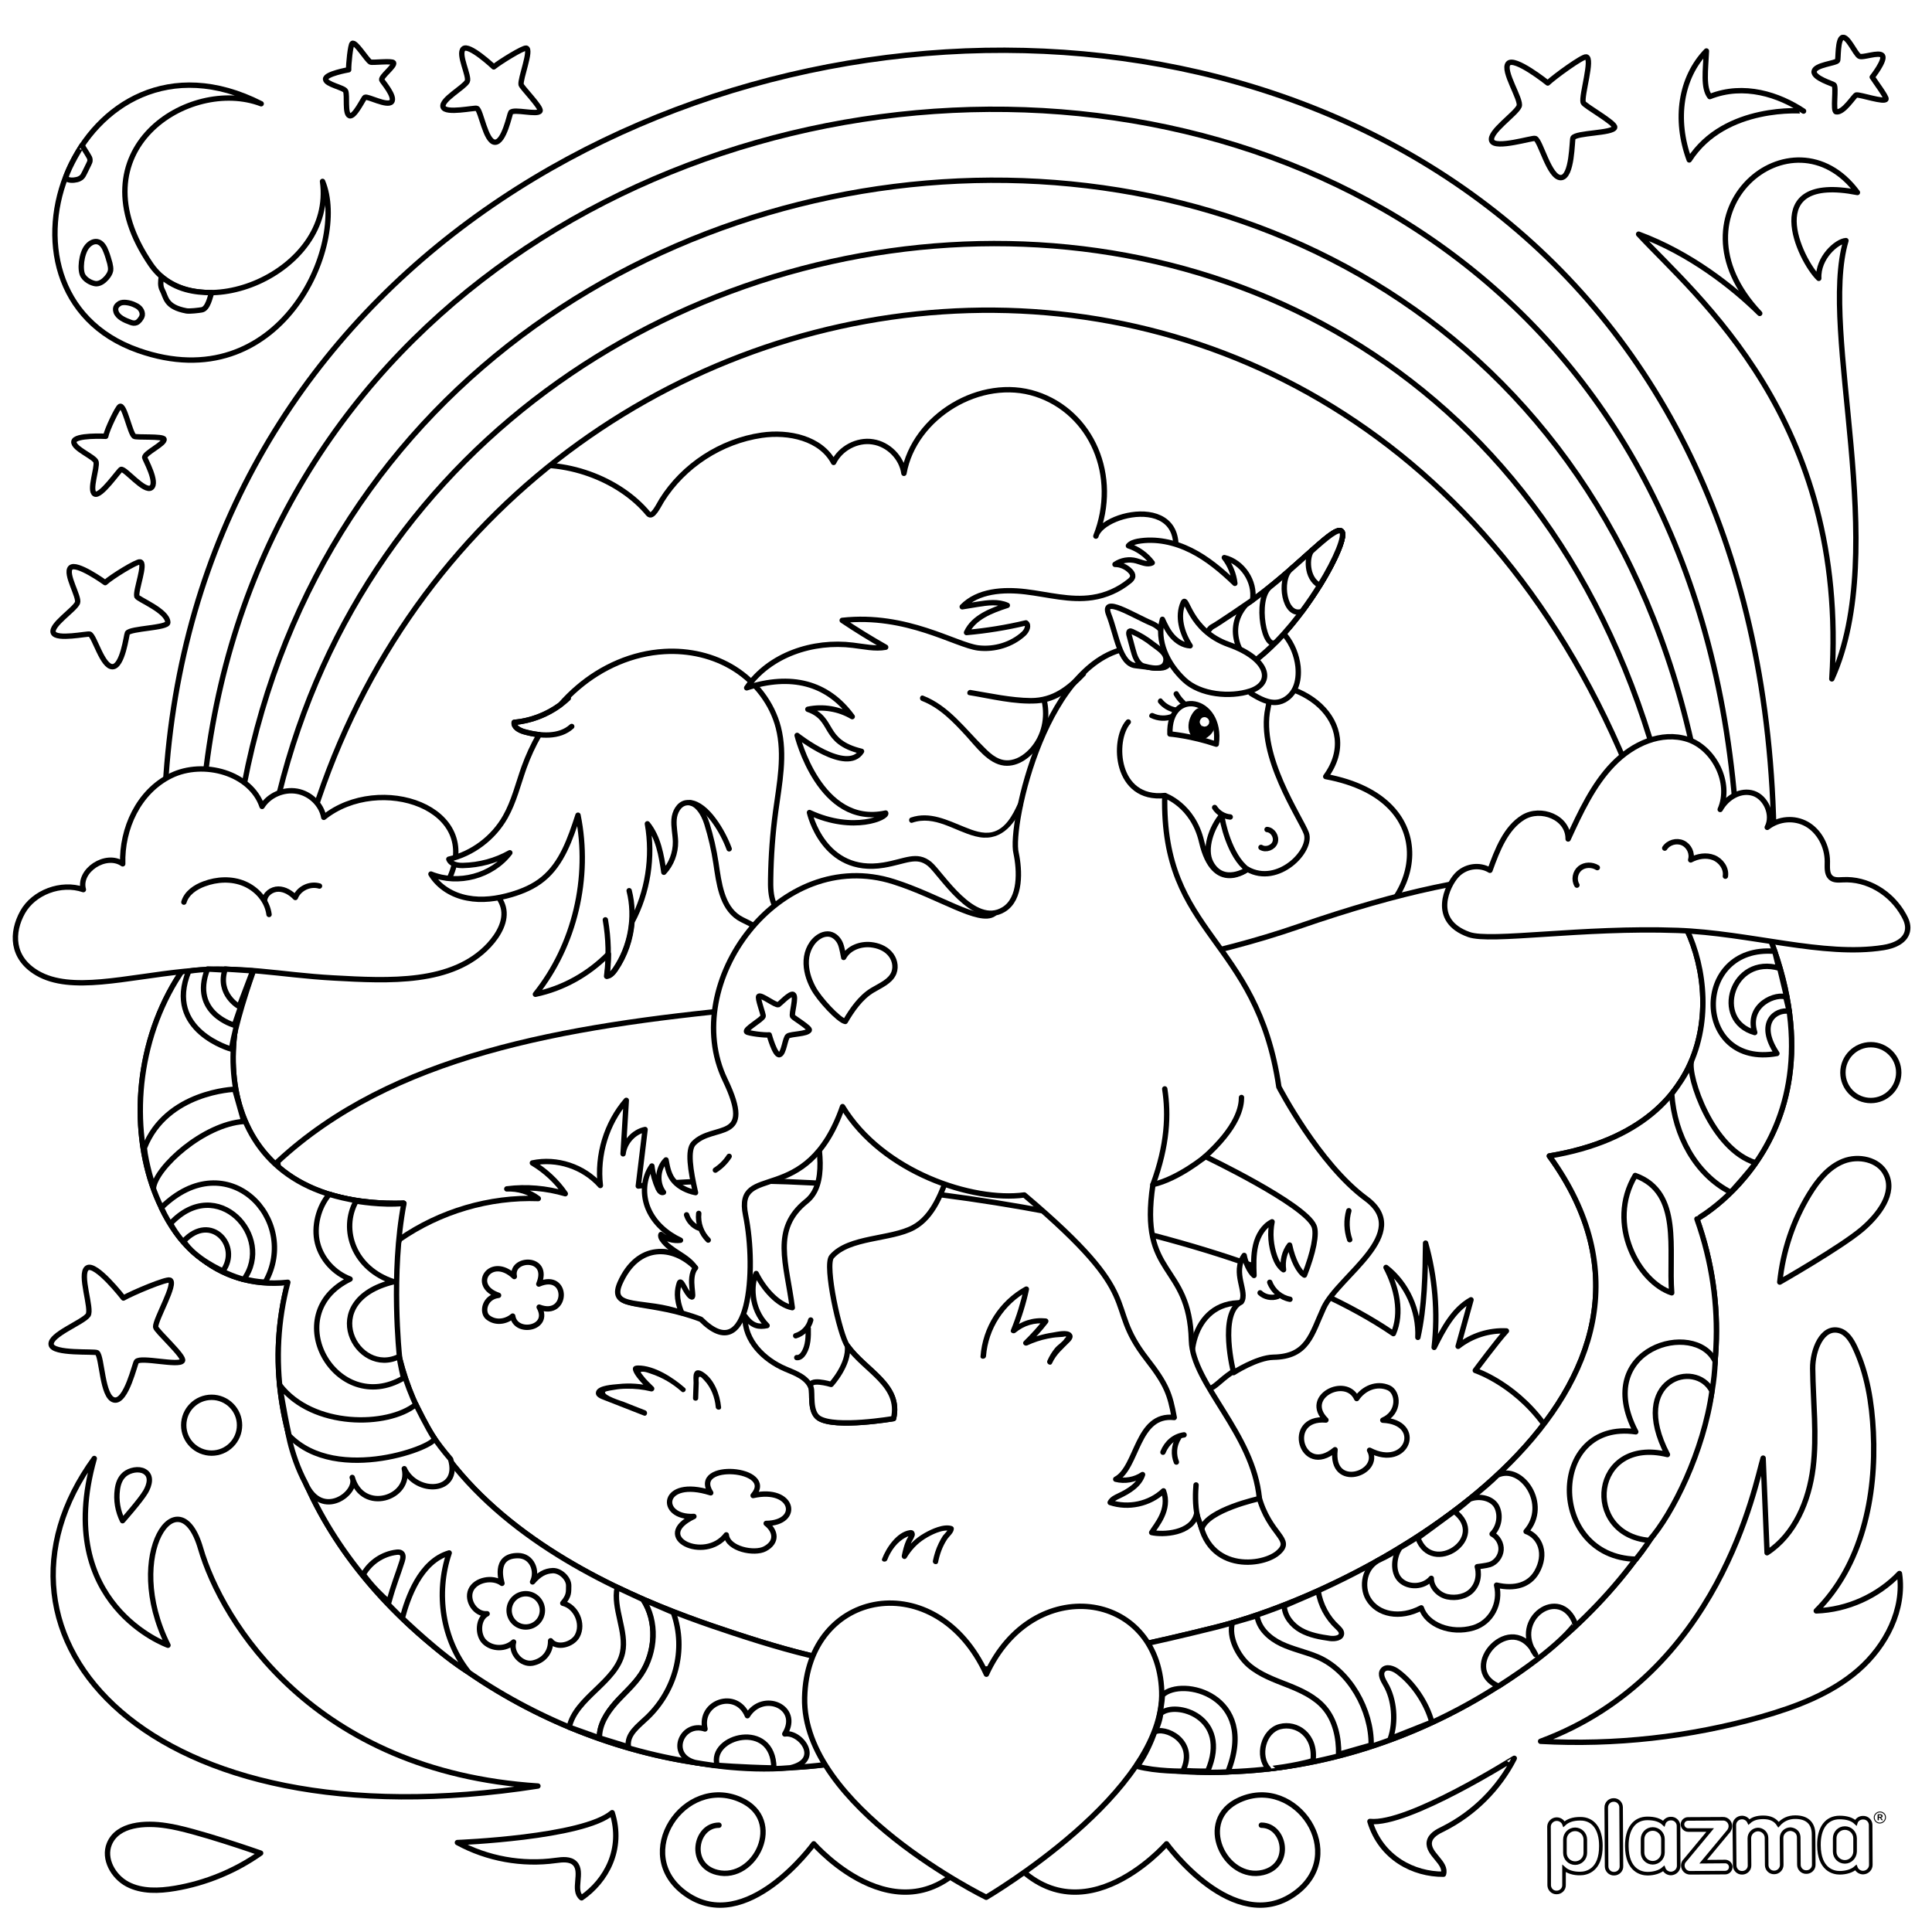 <?xml version="1.0" encoding="utf-8"?>
<!-- Generator: Adobe Illustrator 23.0.2, SVG Export Plug-In . SVG Version: 6.00 Build 0)  -->
<svg version="1.1" id="Layer_1" xmlns="http://www.w3.org/2000/svg" xmlns:xlink="http://www.w3.org/1999/xlink" x="0px" y="0px"
	 width="1080px" height="1080px" viewBox="0 0 1080 1080" enable-background="new 0 0 1080 1080" xml:space="preserve">
<g id="Jednorog">
	<g id="Black">
		<rect width="1080" height="1080"/>
	</g>
	<g id="Color">
		
			<rect x="-11.5" y="-11.5" fill="#FFFFFF" stroke="#000000" stroke-width="3" stroke-linecap="round" stroke-linejoin="round" stroke-miterlimit="10" width="1103" height="1103"/>
		
			<path fill="#FFFFFF" stroke="#000000" stroke-width="3" stroke-linecap="round" stroke-linejoin="round" stroke-miterlimit="10" d="
			M944.3,89.4c-8.4-22.7-4.8-46,9.6-60.9c-0.5,11-1.9,20.5,1.9,25.5c19.1-7.6,38.7-1,52.4,8.1C1008.3,62,964.2,58.2,944.3,89.4z"/>
		
			<path fill="#FFFFFF" stroke="#000000" stroke-width="3" stroke-linecap="round" stroke-linejoin="round" stroke-miterlimit="10" d="
			M146,58c-40.1-15.3-105.5,26-61.6,90c24.8,36.1,103,4.9,95.9-46.6c14.9,35.4-24,122.3-103,94.5C-16.5,162.9,44.1,6.2,146,58z"/>
		
			<path fill="#FFFFFF" stroke="#000000" stroke-width="3" stroke-linecap="round" stroke-linejoin="round" stroke-miterlimit="10" d="
			M59.1,243.9c0.7-3.8,6.6-16,7.9-16.7c2.6-1.3,5.6,14.9,8,16.7c1.1,0.8,16.2-0.2,16.7,1.6c0.7,2.5-11.1,7.8-10.8,10.3
			c0.1,0.9,7.5,13.9,3.7,16.8c-3.8,2.9-14.5-10.7-16.9-10.2c-1.1,0.3-11.5,15.7-14.8,13.7c-3.2-2,1.6-14.5,0.8-17.9
			c-0.7-2.8-12.8-7.4-12.4-11.3S59.1,243.9,59.1,243.9z"/>
		
			<path fill="#FFFFFF" stroke="#000000" stroke-width="3" stroke-linecap="round" stroke-linejoin="round" stroke-miterlimit="10" d="
			M58.8,325.7c3.4-3.2,17.7-12,19.5-11.6c3.5,0.6-2.7,16-1.8,19.3c0.5,1.6,17.3,8.1,17.3,14.6c0,3.1-21,3.2-22.6,5.9
			c-0.5,0.9-2.6,18.7-8.3,18.8c-5.7,0.1-10-17-12.7-18.2c-1.2-0.5-18.7,3.4-20.4-0.8c-1.7-4.2,11.8-12.8,13.5-16.7
			c1.3-3.2-7.1-16.2-3.9-19.6S58.8,325.7,58.8,325.7z"/>
		
			<path fill="#FFFFFF" stroke="#000000" stroke-width="3" stroke-linecap="round" stroke-linejoin="round" stroke-miterlimit="10" d="
			M1046.6,43.1c1.6,2.5,8.1,11.2,7.7,12.3c-0.8,2.1-14.3-2.6-16.6-2.3c-1.1,0.1-7.1,10.2-11.3,9.4c-2-0.4,0.3-13.8-1.2-15.1
			c-0.5-0.5-11.7-3.8-11.1-7.5s12.1-4.5,13.1-6c0.5-0.7-0.1-12.4,2.9-13c2.9-0.6,6.9,9,9.2,10.5c1.9,1.2,11.1-2.7,13-0.3
			C1054.1,33.6,1046.6,43.1,1046.6,43.1z"/>
		
			<path fill="#FFFFFF" stroke="#000000" stroke-width="3" stroke-linecap="round" stroke-linejoin="round" stroke-miterlimit="10" d="
			M276,37.4c3.3-2.7,16.5-10.9,18.2-10.5c3.1,0.8-3.5,17.2-2.9,20.4c0.3,1.5,11.5,12.8,10.6,14.7c-1.2,2.6-14.8-1.4-16.4,0.9
			c-0.6,0.8-3.7,16.9-8.9,16.6c-5.2-0.3-7.7-17.7-10-18.9c-1.1-0.6-17.6,3.2-18.9-0.8c-1.3-4,11.7-10.9,13.5-14.3
			c1.4-2.8-5.4-15.3-2.2-18.2C262.1,24.3,276,37.4,276,37.4z"/>
		
			<path fill="#FFFFFF" stroke="#000000" stroke-width="3" stroke-linecap="round" stroke-linejoin="round" stroke-miterlimit="10" d="
			M194.9,39c-0.1-3,1-14,2-14.7c1.8-1.4,8.2,9.4,10.2,10.4c1,0.5,12.2-0.9,12.9,0.4c0.9,1.8-7.2,7.7-6.6,9.6
			c0.2,0.7,7.9,9.4,5.5,12.2c-2.4,2.8-13.3-3.3-14.9-2.5c-0.8,0.4-5.8,11.3-8.6,10.3c-2.8-1-1.1-11.3-2.2-13.8
			c-0.9-2-10.9-3.6-11.2-6.6S194.9,39,194.9,39z"/>
		
			<path fill="#FFFFFF" stroke="#000000" stroke-width="3" stroke-linecap="round" stroke-linejoin="round" stroke-miterlimit="10" d="
			M865.2,46.4c3.8-3.6,19.5-15,21.5-14.6c3.9,0.7-2.8,21.6-1.7,25.5c0.5,1.8,18.5,11.6,17.6,14c-1.2,3.3-21.5,2.8-23.3,5.8
			c-0.6,1.1-0.3,22.1-6.8,22.2c-6.5,0.1-11.3-20.7-14.3-21.9c-1.4-0.6-22.4,6.1-24.3,1.3c-1.9-4.8,13.4-14.9,15.3-19.3
			c1.5-3.6-9.6-19.9-6.1-23.9S865.2,46.4,865.2,46.4z"/>
		
			<path fill="#FFFFFF" stroke="#000000" stroke-width="3" stroke-linecap="round" stroke-linejoin="round" stroke-miterlimit="10" d="
			M118.3,163.6c-0.8,2-2,9-5.5,9.6c-1.7,0.3-6.7,0.9-8.5,0.6c-12-2.2-11.4-7.7-13.6-11.7c-1.2-2.2-0.9-5-0.5-7.5
			C98.8,161.9,108.4,163.5,118.3,163.6z"/>
		
			<path fill="#FFFFFF" stroke="#000000" stroke-width="3" stroke-linecap="round" stroke-linejoin="round" stroke-miterlimit="10" d="
			M64.9,174.4c1.1,3,4.8,4.6,8.1,5.8c1,0.4,2.2,0.6,3.2,0.2c0.8-0.3,1.4-0.9,1.9-1.5c0.6-0.8,1.2-1.6,1.4-2.6
			c0.2-1.2-0.2-2.4-0.9-3.4c-0.7-1-1.7-1.7-2.8-2.2c-1.7-0.9-3.5-1.4-5.3-1.6c-1.2-0.1-2.5-0.1-3.6,0.5
			C65.9,170.3,63.9,171.5,64.9,174.4z"/>
		
			<path fill="#FFFFFF" stroke="#000000" stroke-width="3" stroke-linecap="round" stroke-linejoin="round" stroke-miterlimit="10" d="
			M53.8,158.6c2.3,0,4.3-1.6,5.8-3.3c1-1.2,1.9-2.5,2.2-4c0.2-1.4-0.1-2.7-0.4-4.1c-0.6-2.1-1.2-4.3-2-6.3c-0.9-2.5-2.4-5.3-5-5.8
			c-2.2-0.4-4.4,1-5.8,2.8c-3.1,3.8-4.2,13.2-2.1,16.4C48.5,157.4,52.5,158.6,53.8,158.6z"/>
		
			<path fill="#FFFFFF" stroke="#000000" stroke-width="3" stroke-linecap="round" stroke-linejoin="round" stroke-miterlimit="10" d="
			M36.7,99.5c1.3,1.5,4.3,1.4,6.3,0.9c0.9-0.2,1.7-0.6,2.4-1.1c0.9-0.7,1.4-1.8,1.9-2.8c0.8-1.6,1.5-3.1,2.3-4.7
			c0.4-0.8,0.8-1.6,0.7-2.4c0-0.7-0.3-1.4-0.7-2c-0.7-1.4-3-4.7-3.7-6.2C45.9,81.1,38.6,92.8,36.7,99.5z"/>
		
			<path fill="#FFFFFF" stroke="#000000" stroke-width="3" stroke-linecap="round" stroke-linejoin="round" stroke-miterlimit="10" d="
			M69,725.6c4.9-2.8,24-10.9,26-10c3.9,1.7-8.2,21.9-8,26.2c0.1,2,16.5,16.6,15,18.9c-2.1,3.1-23.2-2.4-25.7,0.4
			c-0.9,1-5.7,23-12.5,21.5s-6.7-24.3-9.5-26.4c-1.3-1-24.9,0.9-25.7-4.6c-0.8-5.5,17.6-12.3,20.6-16.4c2.5-3.4-5.2-23.1-0.5-26.4
			C53.5,705.6,69,725.6,69,725.6z"/>
		
			<path fill="#FFFFFF" stroke="#000000" stroke-width="3" stroke-linecap="round" stroke-linejoin="round" stroke-miterlimit="10" d="
			M475.8,233.8c4.4-0.6,20.6-0.9,21.8,0.4c2.4,2.4-12.4,13.5-13.5,16.7c-0.5,1.5,7.1,16.9,5.3,18.1c-2.4,1.6-16.1-8.5-18.8-7.3
			c-0.9,0.4-10.9,15.1-15.4,12s2.3-19.6,0.8-22c-0.7-1.1-18.3-6.6-17.3-10.9s16.4-3.7,19.8-5.9c2.8-1.7,3-18.3,7.4-19.3
			C470.4,214.7,475.8,233.8,475.8,233.8z"/>
		
			<path fill="#FFFFFF" stroke="#000000" stroke-width="3" stroke-linecap="round" stroke-linejoin="round" stroke-miterlimit="10" d="
			M1024,379.5c33.2-73.1-7.4-193.7,7.9-245c-5.1,0.3-15.8,9.6-15.2,21.1c-10.6-10.2-33.5-58.8,21.6-48
			c-36.1-49-108.3,10.8-54.6,67.6c-15-14.8-39-33.7-67.7-44.3C947.8,165.3,1033.4,234.5,1024,379.5z"/>
		
			<path fill="#FFFFFF" stroke="#000000" stroke-width="3" stroke-linecap="round" stroke-linejoin="round" stroke-miterlimit="10" d="
			M118.3,471.3c39.6-78.6,153.9-506.4,584.4-344.5c314.1,118.1,247.1,374.8,247.1,374.8s-29.9,150.5-218.4,146
			c-188.5-4.5-560.2,97.6-590.2,13.7S118.3,471.3,118.3,471.3z"/>
		
			<path fill="#FFFFFF" stroke="#000000" stroke-width="3" stroke-linecap="round" stroke-linejoin="round" stroke-miterlimit="10" d="
			M652.9,324c20.5-49.9-36.3-38.9-40.3-24.3c13.3-33.8-2.5-69.3-33.4-79.4s-68.2,12.3-73.9,44.3c-1.2-8.8-8.7-16.3-17.4-17.6
			c-8.7-1.4-18.1,3.6-21.9,11.5c-7.1-13.5-25.1-17.4-40.2-15.2c-22.7,3.3-43.7,16.9-55.9,36.4c-1.9,3.1-5.2,10.3-7.5,7.5
			c-31.6-38.3-123.6-49.4-140.3,55.8c-42.8-22.9-72.5,25.5-76.7,40.7c-66.8,240.2,4.8,292,19.9,300c62.2,33.1,200.1-65.3,265.2-38.2
			c24.9,10.4,191.2-48.8,227.3-45.6c6.5,0.6,13.2,1.1,19.6-0.1c8.2-1.5,15.6-5.7,22.3-10.7c23.6-17.9,25.3-58.5,53.6-67.3
			c40.9-12.8,55.6-75.1-12.2-87.7c21.4-29.3-12.9-59.2-50.3-50.1C690.7,384,665.5,312.7,652.9,324z"/>
		
			<path fill="#FFFFFF" stroke="#000000" stroke-width="3" stroke-linecap="round" stroke-linejoin="round" stroke-miterlimit="10" d="
			M155.2,649.4C282.9,530.8,536,583.6,726,517.9c117.4-40.6,163.8-30.9,203.6-17c0,0,71.1,38.2,34.9,111s-83,395.4-274.9,347.7
			S405.8,998.9,300,917.4C175.5,821.5,155.2,649.4,155.2,649.4z"/>
		
			<path fill="#FFFFFF" stroke="#000000" stroke-width="3" stroke-linecap="round" stroke-linejoin="round" stroke-miterlimit="10" d="
			M866.4,801c-17-26.8-41.7-34.9-41.7-34.9s12.3-16.6,17.4-22.1c-9.6-0.5-19.4,2.6-27,8.6c2.4-8.7,4.8-17.4,7.2-26
			c-9.8,5.5-15.5,16.3-20.6,26.6c2.2-19.5,0.5-39.5-4.8-58.3c-0.2,17.7-0.5,35.5-4.3,52.7c0.7-15-6.2-30.1-17.8-39.1
			c5.9,11.2,9.2,25.4,4.1,37c-95.8-65.6-316.2-95.4-422.1-82.5c1.3-10.5,2.5-21.1,3.8-31.6c-6.3,1.3-11.5,7-12.3,13.6
			c0.6-10,1.2-20,1.8-29.9c-11.1,12.8-16.5,30.6-14.5,47.6c-9.4-10.6-24.3-15.5-38-12.6c7.2,4.3,13.6,10.2,18.4,17.2
			c-10.6-3.1-21.7-4.1-32.7-2.7c6.2-0.3,12.6,1.6,17.6,5.4c-27.3-1-54.8,7.1-77.5,22.8c0,0-61.6,135.2,156.2,233
			S860.5,912.2,866.4,801z"/>
		
			<path fill="#FFFFFF" stroke="#000000" stroke-width="3" stroke-linecap="round" stroke-linejoin="round" stroke-miterlimit="10" d="
			M121.2,506.4c84-516.6,709.3-610.9,833.2-27.4l36.9,23.4C1015-180,32.8-83.9,94.4,521.8L121.2,506.4z"/>
		
			<path fill="#FFFFFF" stroke="#000000" stroke-width="3" stroke-linecap="round" stroke-linejoin="round" stroke-miterlimit="10" d="
			M134.4,496.6c75.2-438,717.2-503.7,828.1-9l9.4,2.5c-9.3-608.7-875.7-538.1-860,12.8L134.4,496.6z"/>
		
			<path fill="#FFFFFF" stroke="#000000" stroke-width="3" stroke-linecap="round" stroke-linejoin="round" stroke-miterlimit="10" d="
			M166.3,449c104.8-341.3,598.3-422,750.1-13.2l38.1,31.2c-64-517.4-777.9-463-824.2,14.8L166.3,449z"/>
		
			<path fill="#FFFFFF" stroke="#000000" stroke-width="3" stroke-linecap="round" stroke-linejoin="round" stroke-miterlimit="10" d="
			M173,462.5C276.2,114,766.1,48,916.2,445.6l19.5,20.6C841.3-10.9,212.5,59.9,148.4,482.3L173,462.5z"/>
		
			<path fill="#FFFFFF" stroke="#000000" stroke-width="3" stroke-linecap="round" stroke-linejoin="round" stroke-miterlimit="10" d="
			M976.3,495.8l-39.8,12.7c24.7,34.8,31.3,120.9-70.4,137.7c94,129.5-89.8,239.4-187.1,263.6c-138.6,34.4-188.7,29.6-269.2,3
			c-55.2-18.2-226.6-77.1-184.2-240.2c-107,2.9-110-93.7-76.2-145.1l-41.4,6.9c-56.7,70.2-28,191.1,52.9,182.4
			c-45.5,173,208.4,344,389.9,239.9c199.5,114.8,466-83.4,397.8-275.3C948.7,681.4,1046.2,627.9,976.3,495.8z"/>
		
			<path fill="#FFFFFF" stroke="#000000" stroke-width="3" stroke-linecap="round" stroke-linejoin="round" stroke-miterlimit="10" d="
			M976.3,495.8l-39.8,12.7c24.7,34.8,31.3,120.9-70.4,137.7c94,129.5-89.8,239.4-187.1,263.6c-138.6,34.4-188.7,29.6-269.2,3
			c-55.2-18.2-226.6-77.1-184.2-240.2c-107,2.9-110-93.7-76.2-145.1l-41.4,6.9c-56.7,70.2-28,191.1,52.9,182.4
			c-45.5,173,208.4,344,389.9,239.9c199.5,114.8,466-83.4,397.8-275.3C948.7,681.4,1046.2,627.9,976.3,495.8z"/>
		
			<path fill="#FFFFFF" stroke="#000000" stroke-width="3" stroke-linecap="round" stroke-linejoin="round" stroke-miterlimit="10" d="
			M20.9,544c-14.7-8.6-14.5-22.8-8.3-34c6.2-11.2,21.6-17,34-12.7c-3-10.7,12.7-20.9,22-14.4c-0.6-19.6,8.8-40.4,27-49.3
			c18.2-8.9,44.6-1.5,50.9,17.2c3.9-6.3,12-9.8,19.5-8.5c7.5,1.3,13.7,7.4,15,14.6c31-24.9,89.8-5.6,69.7,35.2
			c7.9-1.9,26.9,1.4,30.6,15c2,7.6-2.6,15.5-8,21.3c-20.4,21.9-56,20-86.6,18.3c-31.4-1.7-50.8-7.2-83.7-3.7
			C70.2,546.3,39.7,555,20.9,544z"/>
		<path fill="none" stroke="#000000" stroke-width="3" stroke-linecap="round" stroke-linejoin="round" stroke-miterlimit="10" d="
			M559.6,1032.1c40.5,58.4,92.5-1.4,92.5-1.4s37.7,52,71.6,27.9c30.9-22,0.8-66.6-30.7-52.5c-25.1,11.2-8.2,45.8,13.1,40.6
			c16.4-4,12.3-26.4-1-26.4"/>
		<path fill="none" stroke="#000000" stroke-width="3" stroke-linecap="round" stroke-linejoin="round" stroke-miterlimit="10" d="
			M547.4,1032.1c-40.5,58.4-92.5-1.4-92.5-1.4s-37.7,52-71.6,27.9c-30.9-22-0.8-66.6,30.7-52.5c25.1,11.2,8.2,45.8-13.1,40.6
			c-16.4-4-12.3-26.4,1-26.4"/>
		
			<path fill="#FFFFFF" stroke="#000000" stroke-width="3" stroke-linecap="round" stroke-linejoin="round" stroke-miterlimit="10" d="
			M551.3,1060.6c0,0,100.2-58.7,98.1-115.2c-2-56.5-72.1-66.1-98-9.5c-27.8-60.9-100.3-48.1-101.6,13.1
			C448.4,1010.1,551.3,1060.6,551.3,1060.6z"/>
		
			<path display="none" fill="#FFFFFF" stroke="#000000" stroke-width="3" stroke-linecap="round" stroke-linejoin="round" stroke-miterlimit="10" d="
			M551.6,1039.1c0,0,78-45.8,76.5-89.8c-1.6-44-57-53.8-77.1-9.8c-21.7-47.4-77.4-35.1-78.4,12.6S551.6,1039.1,551.6,1039.1z"/>
		
			<path fill="#FFFFFF" stroke="#000000" stroke-width="3" stroke-linecap="round" stroke-linejoin="round" stroke-miterlimit="10" d="
			M300.7,998.4c-125.6-8.1-176.7-91.9-188.6-132.9s-43.8,2.9-18.2,54.2c0,0-64.3-22.7-41.2-104.4
			C-19.3,914.4,81.7,1032.6,300.7,998.4z"/>
		
			<path fill="#FFFFFF" stroke="#000000" stroke-width="3" stroke-linecap="round" stroke-linejoin="round" stroke-miterlimit="10" d="
			M814.2,489.4c4.8-5.3,12.8-6.5,18.7-2.9c4.1-11.4,8.9-23.7,18.6-29.6s25.2-0.1,25.1,12.1c6.9-15,14-30.3,25.1-41.8
			c11.1-11.5,27.1-18.6,41.7-13.9c14.5,4.7,24.8,24.1,18.2,39.2c3.8-6.9,11.6-11.3,18.6-9s11.3,12.1,7.7,19c6.4-5,15.2-5.7,22.1-1.8
			c6.9,3.9,11.5,12.3,11.5,20.9c0,3.1-0.4,6.7,1.7,8.8c1.8,1.8,4.5,1.5,6.9,1.4c13.6-0.8,27.2,7.2,34.2,20c1.3,2.3,2.4,5,2.1,7.7
			c-0.6,6.5-7.7,9.3-13.6,10.2c-33.5,5.3-74.2-8.1-115.1-9.6c-53.2-1.9-104.5,6.7-116.6,2.3C799.2,514.6,809.3,494.7,814.2,489.4z"
			/>
		
			<path fill="#FFFFFF" stroke="#000000" stroke-width="3" stroke-linecap="round" stroke-linejoin="round" stroke-miterlimit="10" d="
			M342.2,1013.3c6.5,20.4-3.4,38.2-17.1,47.6c-5.3-4.2,1-14.3-3.7-19.2c-2.6-2.7-7-2.2-10.7-1.7c-18.8,2.6-38.3-0.9-55-10
			C255.7,1030,326,1027.3,342.2,1013.3z"/>
		
			<path fill="#FFFFFF" stroke="#000000" stroke-width="3" stroke-linecap="round" stroke-linejoin="round" stroke-miterlimit="10" d="
			M765.8,1018.2c6.2,20.5,24.5,29.6,41.1,29.5c2-6.5-8.9-11.2-7.9-18c0.6-3.7,4.5-5.8,7.9-7.4c16.9-8.5,31-22.5,39.6-39.4
			C846.5,982.8,787.1,1020.5,765.8,1018.2z"/>
		
			<path fill="#FFFFFF" stroke="#000000" stroke-width="3" stroke-linecap="round" stroke-linejoin="round" stroke-miterlimit="10" d="
			M145.7,1035.9c-14.2,10-30.7,16.8-47.9,19.7c-8.9,1.5-18.5,1.9-26.5-2.3c-8-4.2-13.6-14.2-10.2-22.5c4.6-11.2,20-12.1,32-10.2
			C108.5,1022.8,145.7,1035.9,145.7,1035.9z"/>
		
			<path fill="#FFFFFF" stroke="#000000" stroke-width="3" stroke-linecap="round" stroke-linejoin="round" stroke-miterlimit="10" d="
			M994.9,716.7c1.8-17.3,7.4-34.2,16.5-49.1c4.7-7.7,10.7-15.2,19.1-18.5c8.4-3.3,19.6-1,23.7,7.1c5.5,10.8-4,23-13.2,30.9
			C1029.1,697.2,994.9,716.7,994.9,716.7z"/>
		
			<path fill="#FFFFFF" stroke="#000000" stroke-width="3" stroke-linecap="round" stroke-linejoin="round" stroke-miterlimit="10" d="
			M68.5,850.1c-2.7-5.5-3.7-11.5-2.9-17.4c0.4-3.1,1.4-6.3,4.1-8.6c2.8-2.3,7.8-3.4,11-1.6c4.3,2.4,2.9,7.6,0.7,11.4
			C78.6,838.7,68.5,850.1,68.5,850.1z"/>
		
			<path fill="#FFFFFF" stroke="#000000" stroke-width="3" stroke-linecap="round" stroke-linejoin="round" stroke-miterlimit="10" d="
			M985.6,815.1c0.7,17.6,1.5,35.3,2.2,52.9c15.5-10.1,23.4-29,25.7-47.4s0-37-0.2-55.6c-0.1-10.1,5.2-23.9,14.9-21.2
			c4.2,1.2,6.7,5.3,8.6,9.2c7,14.8,9.6,31.2,10.4,47.5c1.8,36-6.4,74.6-31.9,100c17.4-0.6,34.5-8.3,46.5-20.9
			c3,20.1-7.5,40.4-22.8,53.8c-15.3,13.4-34.9,20.7-54.4,26.3c-40,11.3-81.9,16-123.4,13.7C961.6,936.1,981.2,829.3,985.6,815.1z"/>
		<path fill="#FFFFFF" stroke="#000000" stroke-width="2" stroke-miterlimit="10" d="M1045.8,1042.5l-0.1-22.3
			c0-2.3-1.9-4.2-4.3-4.1c-1.9,0-3.5,1.2-4,2.8c-2.1-2-5.1-2.9-9.1-2.9c-7.2,0-11.6,5.7-11.5,15.5c0.1,13.7,8.1,15.4,11.6,15.4
			s6.9-1,9-2.9c0.6,1.6,2.2,2.8,4.1,2.8C1043.9,1046.7,1045.8,1044.8,1045.8,1042.5L1045.8,1042.5z M1031.3,1040.8
			c-3.1,0-5.7-2.5-5.7-5.7v-7.5c0-3.1,2.5-5.7,5.7-5.7c3.1,0,5.7,2.5,5.7,5.7v7.5C1036.9,1038.2,1034.4,1040.8,1031.3,1040.8z"/>
		<path fill="#FFFFFF" stroke="#000000" stroke-width="2" stroke-miterlimit="10" d="M969.7,1042.8c0,2.3,1.9,4.2,4.2,4.1
			c2.3,0,4.2-1.9,4.1-4.2l0,0l-0.1-15.1c0-2.6,2.1-4.8,4.8-4.9c2.5,0,4.8,2,4.8,4.7l0.1,15.2c0,2.3,1.9,4.2,4.2,4.1
			c2.3,0,4.2-1.9,4.2-4.2c0,0-0.1-14.9-0.1-15.1c0-2.8,2.3-4.8,4.8-4.9c1,0,4.8,0.6,4.8,4.8l0.1,15.1c0,2.3,1.9,4.2,4.2,4.1
			c2.3,0,4.2-1.9,4.1-4.2l-0.1-16.8c0-6.3-3.6-9.7-10.2-9.7c-3.9,0-6.9,1.4-9.4,4.2c-1.8-2.8-4.6-4.1-8.5-4.1c-3.6,0-6,0.8-8,2.6
			l0,0c-0.7-1.5-2.2-2.5-3.9-2.5c-2.4,0-4.3,1.9-4.3,4.2L969.7,1042.8z"/>
		<path fill="#FFFFFF" stroke="#000000" stroke-width="2" stroke-miterlimit="10" d="M883.3,1016.7c-4,0-6.9,1-9,3
			c-0.6-1.6-2.2-2.8-4.1-2.8c-2.3,0-4.2,1.9-4.3,4.1l0,0l0,0l0,0l0,0l0.1,22.1v10.7l0,0c0,2.3,1.9,4.2,4.2,4.1
			c2.3,0,4.2-1.9,4.1-4.2l0,0v-9.2c2.1,1.9,5.5,2.9,9.1,2.8c3.5,0,11.6-1.8,11.5-15.5C894.9,1022.2,890.5,1016.6,883.3,1016.7z
			 M880.5,1041.5c-3.1,0-5.7-2.5-5.7-5.7v-7.5c0-3.1,2.5-5.7,5.7-5.7c3.1,0,5.7,2.5,5.7,5.7v7.5
			C886.2,1038.9,883.7,1041.5,880.5,1041.5z"/>
		<path fill="#FFFFFF" stroke="#000000" stroke-width="2" stroke-miterlimit="10" d="M897.9,1010.4l0.2,32.9l0,0
			c0,2.3,1.9,4.2,4.2,4.1c2.3,0,4.2-1.9,4.1-4.2l0,0l-0.2-32.9c0-2.3-1.9-4.2-4.2-4.1C899.7,1006.2,897.9,1008.1,897.9,1010.4
			L897.9,1010.4"/>
		<path fill="#FFFFFF" stroke="#000000" stroke-width="2" stroke-miterlimit="10" d="M938.4,1043l-0.1-22.3c0-2.3-1.9-4.2-4.3-4.1
			c-1.9,0-3.5,1.2-4,2.8c-2.1-2-5.1-2.9-9.1-2.9c-7.2,0-11.6,5.7-11.5,15.5c0.1,13.7,8.1,15.4,11.6,15.4s6.9-1,9-2.9
			c0.6,1.6,2.2,2.8,4.1,2.8C936.5,1047.2,938.4,1045.3,938.4,1043L938.4,1043z M923.9,1041.3c-3.1,0-5.7-2.5-5.7-5.7v-7.5
			c0-3.1,2.5-5.7,5.7-5.7c3.1,0,5.7,2.5,5.7,5.7v7.5C929.6,1038.7,927,1041.3,923.9,1041.3z"/>
		<path fill="#FFFFFF" stroke="#000000" stroke-width="2" stroke-miterlimit="10" d="M943.7,1023L943.7,1023H956l-14.2,17.1
			c-0.1,0.1-0.2,0.2-0.3,0.3l0,0l0,0c-0.5,0.7-0.8,1.5-0.8,2.4c0,2.3,1.9,4.2,4.2,4.1l0,0l19.5-0.1l0,0c1.7,0,3.1-1.4,3.1-3.1
			s-1.4-3.1-3.1-3.1l0,0l-12.3,0.1l14.3-17.2c0-0.1,0.1-0.1,0.1-0.2l0,0l0,0c0.5-0.7,0.8-1.6,0.8-2.5c0-2.3-1.9-4.2-4.2-4.1l0,0
			l-19.5,0.1l0,0c-1.7,0-3.1,1.4-3.1,3.1C940.6,1021.6,942,1023,943.7,1023"/>
		<path fill="#FFFFFF" stroke="#000000" stroke-width="0.5" stroke-miterlimit="10" d="M1050.9,1012.9c-1.7,0-3.2,1.4-3.2,3.1
			c0,1.7,1.4,3.1,3.1,3.1s3.2-1.4,3.2-3.1C1054.1,1014.3,1052.7,1012.9,1050.9,1012.9z"/>
		<path d="M1052.3,1017.2c0-0.1-0.1-0.2-0.2-0.4c-0.1-0.1-0.2-0.3-0.3-0.4c-0.1-0.1-0.2-0.2-0.3-0.3c0.3-0.1,0.5-0.2,0.7-0.3
			c0.1-0.2,0.2-0.3,0.2-0.6c0-0.1,0-0.2-0.1-0.4c0-0.1-0.1-0.2-0.2-0.3s-0.2-0.1-0.3-0.2c-0.1,0-0.2-0.1-0.3-0.1c-0.1,0-0.2,0-0.4,0
			h-1.1c-0.1,0-0.3,0-0.3,0.1c-0.1,0.1-0.1,0.2-0.1,0.3v2.6c0,0.1,0,0.2,0.1,0.3s0.1,0.1,0.3,0.1c0.1,0,0.2,0,0.2-0.1
			c0.1-0.1,0.1-0.2,0.1-0.3v-1.1h0.2c0.1,0,0.2,0,0.3,0c0.1,0,0.2,0.1,0.2,0.2c0.1,0.1,0.2,0.2,0.3,0.4l0.3,0.5
			c0.1,0.1,0.1,0.2,0.2,0.2c0,0.1,0.1,0.1,0.1,0.1c0.1,0,0.1,0.1,0.2,0.1s0.1,0,0.2,0s0.1-0.1,0.1-0.1v-0.1
			C1052.4,1017.4,1052.4,1017.3,1052.3,1017.2z M1051.3,1015.6c-0.1,0-0.3,0-0.4,0h-0.6v-0.9h0.6c0.2,0,0.4,0,0.5,0.1
			c0.1,0,0.2,0.1,0.2,0.2c0,0.1,0.1,0.2,0.1,0.2c0,0.1,0,0.2-0.1,0.3C1051.5,1015.6,1051.4,1015.6,1051.3,1015.6z"/>
		
			<circle fill="#FFFFFF" stroke="#000000" stroke-width="3" stroke-linecap="round" stroke-linejoin="round" stroke-miterlimit="10" cx="118.3" cy="796.7" r="15.6"/>
		
			<circle fill="#FFFFFF" stroke="#000000" stroke-width="3" stroke-linecap="round" stroke-linejoin="round" stroke-miterlimit="10" cx="1045.8" cy="599.6" r="15.6"/>
		
			<path fill="#FFFFFF" stroke="#000000" stroke-width="3" stroke-linecap="round" stroke-linejoin="round" stroke-miterlimit="10" d="
			M148.3,716.7c19.7-34.9-21.2-77.9-58.1-41.6C109.3,716.7,148.3,716.7,148.3,716.7z"/>
		
			<path fill="#FFFFFF" stroke="#000000" stroke-width="3" stroke-linecap="round" stroke-linejoin="round" stroke-miterlimit="10" d="
			M136.3,715.2c17.4-23.9-15-59.1-41-31.2C108.5,708.5,136.3,715.2,136.3,715.2z"/>
		
			<path fill="#FFFFFF" stroke="#000000" stroke-width="3" stroke-linecap="round" stroke-linejoin="round" stroke-miterlimit="10" d="
			M124.6,710.5c10.2-14-6.7-33-21.9-16.7C108.9,703.7,124.6,710.5,124.6,710.5z"/>
		
			<path fill="#FFFFFF" stroke="#000000" stroke-width="3" stroke-linecap="round" stroke-linejoin="round" stroke-miterlimit="10" d="
			M85.8,664c1.4-11.4,27.9-35.5,50.5-37.1l-5.1-18c0,0-38.2,1.2-50.5,32.8C81.4,649.9,85.8,664,85.8,664z"/>
		
			<path fill="#FFFFFF" stroke="#000000" stroke-width="3" stroke-linecap="round" stroke-linejoin="round" stroke-miterlimit="10" d="
			M105.5,542.9c0,0,17.1-3.1,35.8,0.8c-9.8,27.8-11.9,42.8-11.9,42.8S91.8,576.2,105.5,542.9z"/>
		
			<path fill="#FFFFFF" stroke="#000000" stroke-width="3" stroke-linecap="round" stroke-linejoin="round" stroke-miterlimit="10" d="
			M116,541.7l25.3,1.4L131,573.1C131,573.1,106.4,566.4,116,541.7z"/>
		
			<path fill="#FFFFFF" stroke="#000000" stroke-width="3" stroke-linecap="round" stroke-linejoin="round" stroke-miterlimit="10" d="
			M125.9,541.7l15.4,1l-7.6,20C133.7,562.7,121.2,555.8,125.9,541.7z"/>
		
			<path fill="#FFFFFF" stroke="#000000" stroke-width="3" stroke-linecap="round" stroke-linejoin="round" stroke-miterlimit="10" d="
			M184.1,667.6c-6.1,7.1-8.9,18.2-6.6,27.3s9.4,16.8,18.2,20.1c-40.6,19.7-7.8,77.4,29.9,55.3c0,0-12.8-47.6,0-97.6
			C204.6,674.3,184.1,667.6,184.1,667.6z"/>
		
			<path fill="#FFFFFF" stroke="#000000" stroke-width="3" stroke-linecap="round" stroke-linejoin="round" stroke-miterlimit="10" d="
			M199.1,671.4c-9,16.1-1.1,38,21,45.1c-44,10.7-20.4,53.8,3.2,41.7c0,0-5-46.3,2.5-85.5C213.3,674,199.1,671.4,199.1,671.4z"/>
		
			<path fill="#FFFFFF" stroke="#000000" stroke-width="3" stroke-linecap="round" stroke-linejoin="round" stroke-miterlimit="10" d="
			M160.1,795.3c0,0,1.7,17,10.7,33.8c9,20.9,29.8,5.3,26.1-3.2c5.7,20.4,33.1,11.6,29.1-4.9c6.5,14.5,31.6,13.9,25.9-5.3
			c-8.8-10.3-12.3-16.7-12.3-16.7L160.1,795.3z"/>
		
			<path fill="#FFFFFF" stroke="#000000" stroke-width="3" stroke-linecap="round" stroke-linejoin="round" stroke-miterlimit="10" d="
			M156.4,774.3c18.4,24,60.4,23.5,76.1,10.8c0,0,7.3,14.8,10.2,18.8c2.9,4-54.1,26.5-81.1-1.4C158.3,787.5,156.4,774.3,156.4,774.3z
			"/>
		
			<path fill="#FFFFFF" stroke="#000000" stroke-width="3" stroke-linecap="round" stroke-linejoin="round" stroke-miterlimit="10" d="
			M837.1,824.6c13.5-6.4,29.3,16.5,16,31.5c7.9,2.8,11.8,12.6,5.9,22.8c-4.1,7-12,9.6-22.4,7.2c2.5,10.2-2.9,20.9-13.1,23.9
			c-12.3,3.6-25.8-1.6-29-11.2c-11.7,6.3-24.5,3.9-29.7-5.2c-3.8-6.6-2.5-17.9,7-22C784.3,866.1,823.6,838.2,837.1,824.6z"/>
		
			<path fill="#FFFFFF" stroke="#000000" stroke-width="3" stroke-linecap="round" stroke-linejoin="round" stroke-miterlimit="10" d="
			M821.6,838c5.6-2.2,12.9-0.4,15.2,4.5c2.3,4.9,1.1,11.2-2.7,15c3.2,1.7,5.3,5.4,5,9c-0.3,3.6-2.9,7-6.3,8.1c-1.8,0.6-7,1.2-7,1.2
			s2.4,7.2-2.8,13c-3.3,3.7-9,4.8-13.9,3.8c-4.8-1-9.1-5.4-9-10.3c-4.1,4.9-12.5,5.5-17.2,1.1c-4.7-4.4-3.8-13.4-0.2-18.3
			C807.4,850.9,821.6,838,821.6,838z"/>
		
			<path fill="#FFFFFF" stroke="#000000" stroke-width="3" stroke-linecap="round" stroke-linejoin="round" stroke-miterlimit="10" d="
			M812.9,844.8c19.8,14.9-12.5,36.6-20.3,14.9L812.9,844.8z"/>
		
			<path fill="#FFFFFF" stroke="#000000" stroke-width="3" stroke-linecap="round" stroke-linejoin="round" stroke-miterlimit="10" d="
			M649.8,947.6c10.8-10.5,53.7,0.1,36.6,42.9c0,0-28.7,1.9-50.1-4.2C646.4,973.7,649.4,954.9,649.8,947.6z"/>
		
			<path fill="#FFFFFF" stroke="#000000" stroke-width="3" stroke-linecap="round" stroke-linejoin="round" stroke-miterlimit="10" d="
			M648.8,957.9c8.3-7.4,39.4,1.8,26.3,32.2c0,0-22.8,0.4-39.3-4C642.8,976.8,648.5,963.2,648.8,957.9z"/>
		
			<path fill="#FFFFFF" stroke="#000000" stroke-width="3" stroke-linecap="round" stroke-linejoin="round" stroke-miterlimit="10" d="
			M645.4,968.3c5-3.5,24.1,4.5,15.8,21.8c0,0-14.8,0.2-25.5-2.7C640.4,981,643.8,972.8,645.4,968.3z"/>
		
			<path fill="#FFFFFF" stroke="#000000" stroke-width="3" stroke-linecap="round" stroke-linejoin="round" stroke-miterlimit="10" d="
			M766.5,975.5c0.3-19.5-12.1-41.7-30-49.3c-6.6-2.8-13.8-4.2-20.3-7.3c-6.5-3.1-12.5-8.5-13.5-15.7l-13.8,4
			c-2.2,7.9,3.1,18.4,9.3,23.7c6.2,5.3,14.1,8.1,21.7,11.1s15.4,6.6,20.6,12.8c5.9,7,8,16.7,7.8,25.9L766.5,975.5z"/>
		
			<path fill="#FFFFFF" stroke="#000000" stroke-width="3" stroke-linecap="round" stroke-linejoin="round" stroke-miterlimit="10" d="
			M777.2,971.9c3.3-9.3,2.3-22-2.7-30.4c-1.4-2.4-3.2-5.6-1.5-7.8c1.9-2.5,5.9-1.1,8.4,0.8c8.7,6.4,16.2,17.7,19,28.2L777.2,971.9z"
			/>
		
			<path fill="#FFFFFF" stroke="#000000" stroke-width="3" stroke-linecap="round" stroke-linejoin="round" stroke-miterlimit="10" d="
			M289.5,869.6c8,0,11.2,8.8,8.2,14.7c3.7-4.3,7-6.1,11.2-6.3c4.2-0.2,9.1,4.2,9,8.5c-0.1,3.4,0.4,5.4-3.3,9.7
			c7.5,1.8,11.8,11.5,8.1,18.3c-2.7,5-11.5,7.3-14.9,2.7c0.1,6.9-4.4,11.4-10.2,12.5c-6.2,1.1-12.3-5.8-10.5-11.8
			c-4.6,4.3-12,4-16.2,0c-4.2-4-3.8-13.2,1.4-15.8c-6.4,0.6-11.7-7.3-9.1-13.2c2.6-5.9,12.3-7.7,17.4-3.8
			C280.7,885,275.3,869.6,289.5,869.6z"/>
		
			<path fill="#FFFFFF" stroke="#000000" stroke-width="3" stroke-linecap="round" stroke-linejoin="round" stroke-miterlimit="10" d="
			M397.3,834.5c-11.4-17.9,37.2-14.1,23.7,1.5c22.8-5.1,26.9,15.4,7.3,15.6c5.5,4.3,6.3,10.5-0.7,14.2c-5.8,3.1-20.8,0.2-21.6-7.8
			c-12.1,15.8-42.3,1.2-18.1-10.3C367.8,848.8,369.2,825.6,397.3,834.5z"/>
		
			<path fill="#FFFFFF" stroke="#000000" stroke-width="3" stroke-linecap="round" stroke-linejoin="round" stroke-miterlimit="10" d="
			M301.2,717.8c16.8-7.3,16.5,19.2,0.2,12.9c6.7,12-13.2,15.6-14.8,5c-3.9,3.3-9.8,4.1-14,0.6c-3.4-2.9-1.7-11.3,6.1-12.2
			c-16.3-5.5-4.2-22.9,8.8-10.5C285.1,702.7,307.9,701.9,301.2,717.8z"/>
		
			<path fill="#FFFFFF" stroke="#000000" stroke-width="3" stroke-linecap="round" stroke-linejoin="round" stroke-miterlimit="10" d="
			M746.3,810.4c-18.8,15.7-28.4-18.6-5.1-16.6c-13.1-13,11.2-25.1,17.2-12c3.8-5.7,11.1-9,17.9-6c5.5,2.5,6.4,13.9-3.3,18.1
			c23.1,1,14,27.9-7.4,16.8C772.7,823.7,743.6,833.3,746.3,810.4z"/>
		
			<path fill="#FFFFFF" stroke="#000000" stroke-width="3" stroke-linecap="round" stroke-linejoin="round" stroke-miterlimit="10" d="
			M335,971.5c0-7.3,4.1-13.9,8.9-19.4c4.8-5.5,10.5-10.2,14.5-16.3c8.1-12.3,9.1-29.4,1-41.7l-14.4-6.7c-2.4,11.8,5.5,24.6,3,36.4
			c-3.5,16.5-26.2,25.2-29.8,41.7L335,971.5z"/>
		
			<path fill="#FFFFFF" stroke="#000000" stroke-width="3" stroke-linecap="round" stroke-linejoin="round" stroke-miterlimit="10" d="
			M351.3,976.5c-1.1-7.1,5.5-11.6,10.7-16.6c15.1-14.6,22-37.3,14.4-58.5l-16.9-7.3c8.1,12.3,7.1,29.4-1,41.7
			c-4,6.1-9.7,10.9-14.5,16.3c-4.8,5.5-9,12.1-8.9,19.4L351.3,976.5z"/>
		
			<path fill="#FFFFFF" stroke="#000000" stroke-width="3" stroke-linecap="round" stroke-linejoin="round" stroke-miterlimit="10" d="
			M217.4,895.5c2.7-9.9,5-15.2,7.4-22.8c0.5-1.6,0.9-3.6-0.5-4.6c-0.7-0.5-1.7-0.5-2.6-0.4c-7.7,0.9-14.8,5.6-18.6,12.4
			C203.2,880.1,207.8,887.2,217.4,895.5z"/>
		
			<path fill="#FFFFFF" stroke="#000000" stroke-width="3" stroke-linecap="round" stroke-linejoin="round" stroke-miterlimit="10" d="
			M261.9,934.7c-14.4-18-18.5-43.8-10.8-66.6c-16.2,4.7-23.3,25.3-26.2,36.5C224.9,904.6,246.9,925.9,261.9,934.7z"/>
		
			<path fill="#FFFFFF" stroke="#000000" stroke-width="3" stroke-linecap="round" stroke-linejoin="round" stroke-miterlimit="10" d="
			M717.9,897.7c0.2,5.7,4.3,10.8,9.3,13.6s10.8,3.8,16.4,4.6c2.6,0.3,6.3-0.2,6.3-2.8c0-1.4-1.2-2.5-2.2-3.5
			c-5.7-5.2-9.6-12.5-10.8-20.1L717.9,897.7z"/>
		
			<path fill="#FFFFFF" stroke="#000000" stroke-width="3" stroke-linecap="round" stroke-linejoin="round" stroke-miterlimit="10" d="
			M734,984.2c1.7-14.3-9.2-21.4-18.5-19c-9.3,2.4-12.9,16.5-6.4,23.6C709.1,988.9,723.5,987.3,734,984.2z"/>
		
			<path fill="#FFFFFF" stroke="#000000" stroke-width="3" stroke-linecap="round" stroke-linejoin="round" stroke-miterlimit="10" d="
			M914.5,871.6c-49.9-1.2-49.2-78.4-0.1-71.2c-24.5-47,33.4-62.9,44.4-39.4C957.2,804.3,930.3,852.3,914.5,871.6z"/>
		
			<path fill="#FFFFFF" stroke="#000000" stroke-width="3" stroke-linecap="round" stroke-linejoin="round" stroke-miterlimit="10" d="
			M921.9,861.1c-37.7-3.3-32.3-58.4,10.2-48c-21.9-42.1,15.8-53.5,24.9-35.5C952.5,810.9,935,846.4,921.9,861.1z"/>
		
			<path fill="#FFFFFF" stroke="#000000" stroke-width="3" stroke-linecap="round" stroke-linejoin="round" stroke-miterlimit="10" d="
			M837.7,942.6c-23.4-10.2,7.9-44,20.7-17.7c-14.2-19.8,14-39.2,22.2-17.2C880.6,907.6,872.8,920.2,837.7,942.6z"/>
		
			<path fill="#FFFFFF" stroke="#000000" stroke-width="3" stroke-linecap="round" stroke-linejoin="round" stroke-miterlimit="10" d="
			M934.5,611.5c1.6,23.3,13.5,45.1,33,55c0,0,10.9-12,13.9-16.5c-24.4-7.4-38-48.2-35.9-56.7C945.6,593.4,943.1,600.3,934.5,611.5z"
			/>
		
			<path fill="#FFFFFF" stroke="#000000" stroke-width="3" stroke-linecap="round" stroke-linejoin="round" stroke-miterlimit="10" d="
			M992.1,531.8c-46.7-3.9-45.4,65.6,1.2,57.1c-11.4-17.2-0.7-24.9,6.9-23.6L992.1,531.8z"/>
		
			<path fill="#FFFFFF" stroke="#000000" stroke-width="3" stroke-linecap="round" stroke-linejoin="round" stroke-miterlimit="10" d="
			M994.9,541.3c-26.8-8-37.9,29.2-14,35.9c-4.8-15.8,12.4-22.4,17.9-19.7L994.9,541.3z"/>
		<path fill="none" stroke="#000000" stroke-width="3" stroke-linecap="round" stroke-linejoin="round" stroke-miterlimit="10" d="
			M930.6,474.1c2.1-3.2,6.6-4.5,10.1-2.9c3.5,1.6,5.5,5.8,4.4,9.5c3.9-2.1,8.7-2.9,12.8-1.3c4.1,1.6,7.3,6,6.6,10.4"/>
		<path fill="none" stroke="#000000" stroke-width="3" stroke-linecap="round" stroke-linejoin="round" stroke-miterlimit="10" d="
			M892.9,485c-2.9-1.8-7-1.8-9.7,0.4c-2.7,2.2-3.5,6.4-1.7,9.4"/>
		<path fill="none" stroke="#000000" stroke-width="3" stroke-linecap="round" stroke-linejoin="round" stroke-miterlimit="10" d="
			M102.8,504.3c1.5-5.1,6.4-8.4,11.3-10.2c7.2-2.7,15.4-3.1,22.5-0.1s12.8,9.5,13.8,17.2"/>
		<path fill="none" stroke="#000000" stroke-width="3" stroke-linecap="round" stroke-linejoin="round" stroke-miterlimit="10" d="
			M147.9,503.3c0.3-3.6,4-6.3,7.7-6.3c3.6,0,7,2.1,9.5,4.7c2-5.1,8.2-8,13.5-6.4"/>
		
			<circle fill="#FFFFFF" stroke="#000000" stroke-width="3" stroke-linecap="round" stroke-linejoin="round" stroke-miterlimit="10" cx="293.9" cy="900.2" r="9.3"/>
		
			<path fill="#FFFFFF" stroke="#000000" stroke-width="3" stroke-linecap="round" stroke-linejoin="round" stroke-miterlimit="10" d="
			M388.3,985.2c-15-4.2-7.2-23,5.8-18.7c-3.5-15.1,17.6-22.3,23.7-7.4c8.6-14.1,30.1-4.9,20.9,10.2c8.8-1.5,21.2,14.7,3.2,18.9
			C415,990.6,388.3,985.2,388.3,985.2z"/>
		
			<path fill="#FFFFFF" stroke="#000000" stroke-width="3" stroke-linecap="round" stroke-linejoin="round" stroke-miterlimit="10" d="
			M400.9,986.8c-4.7-16.4,31.5-25.7,31.7,1.5C413.8,987.9,400.9,986.8,400.9,986.8z"/>
		
			<path fill="#FFFFFF" stroke="#000000" stroke-width="3" stroke-linecap="round" stroke-linejoin="round" stroke-miterlimit="10" d="
			M934.5,722.7c-18.4-6-36.6-38.4-20.4-65.6C940.3,666.5,932.6,699,934.5,722.7z"/>
		
			<path fill="#FFFFFF" stroke="#000000" stroke-width="3" stroke-linecap="round" stroke-linejoin="round" stroke-miterlimit="10" d="
			M694.7,728.3c-29.9-1.2-32.8,36.6-24.3,45.3c8.4,8.7,9-5.2,31-12.7C714.2,756.6,694.7,728.3,694.7,728.3z"/>
		
			<path fill="#FFFFFF" stroke="#000000" stroke-width="3" stroke-linecap="round" stroke-linejoin="round" stroke-miterlimit="10" d="
			M669.8,840.2c-0.2,39.3,34.9,36,44.4,28c9.5-8-4.7-9.5-10.7-32.4C700,822.3,669.8,840.2,669.8,840.2z"/>
		
			<path fill="#FFFFFF" stroke="#000000" stroke-width="3" stroke-linecap="round" stroke-linejoin="round" stroke-miterlimit="10" d="
			M433.6,453.5c2.1-15.5,5.4-31.5,1.5-46.8c-3.5-13.6-12.7-25.4-24.4-32.8c-11.7-7.4-25.7-10.5-39.3-9.7c-17.8,1-35,8.6-48.6,20.3
			c-3.4,2.9-6.6,6.1-9.6,9.5c-7.5,5.5-16.5,9-25.8,9.8c-0.4,2.7,2.8,4.4,5.4,5.2c2.7,0.8,5.7,1.4,8.6,1.7c-3.4,5.9-6.2,12-8.5,18.4
			c-3.3,9.3-5.6,19-10.4,27.5c-6.7,11.9-18.5,20.7-31.6,23.7c1.2,2.9,4.9,3.6,8,3.5c9.1-0.2,18.1-2.6,26.1-7.1
			c-10,13.1-28.8,18.1-44.1,11.9c4.4,7.3,12.2,11.9,20.4,13.4c8.1,1.6,16.6,0.4,24.5-1.9c6.4-1.9,12.6-4.5,17.8-8.8
			c10.5-8.6,15.2-22.4,19.5-35.6c7.1,34.9-1.9,72.8-23.8,100.1c15.4-3.2,29.7-11.2,40.8-22.5c0,4.2-0.3,8.3-0.8,12.4
			c2-0.2,3.5-2,4.7-3.7c5.4-7.9,8.6-17.2,9.3-26.7c8.8-16.5,11.9-36.2,8.6-54.8c6.1,7.5,7.8,17.6,9.2,27.1
			c4.2-4.5,6.6-10.8,6.5-17.1c-0.1-4.1-1.1-8.2-0.8-12.4c0.3-4.1,2.6-8.5,6.5-9.3c5.9-1.2,10.1,5.9,11.9,11.8
			c2.2,7.1,3.9,14.5,5,21.8c1.7,11.3,3.2,24.4,12.7,30.6c2.5,1.6,5.4,2.6,7.9,4.2c7.5,4.9,10.3,14.5,14.4,22.6
			c0.9,1.8,2.6,3.8,4.4,3.2c0.8-0.3,1.4-1,1.9-1.8c2.8-4.2,4.9-8.8,6.2-13.7l-4.6-14.2c-4.6,0.1-8.7-3.7-10.5-8.1
			c-1.8-4.4-1.9-9.3-1.8-14C431,478.6,431.9,466,433.6,453.5z"/>
		<path fill="none" stroke="#000000" stroke-width="3" stroke-linecap="round" stroke-linejoin="round" stroke-miterlimit="10" d="
			M385.8,448.7c9.3,0.9,18.3,16.2,21.8,25.8"/>
		<path fill="none" stroke="#000000" stroke-width="3" stroke-linecap="round" stroke-linejoin="round" stroke-miterlimit="10" d="
			M317.7,390.3c-8.2,7.7-19,12.5-30.2,13.5c-0.4,2.7,2.8,4.4,5.4,5.2c9,2.5,19.8,3.4,26.7-2.9"/>
		<path fill="none" stroke="#000000" stroke-width="3" stroke-linecap="round" stroke-linejoin="round" stroke-miterlimit="10" d="
			M338.4,514.2c1.8,10.4,2.1,21,0.7,31.5c2-0.2,3.5-2,4.7-3.7c8.7-12.7,11.7-29.2,7.9-44.1"/>
		
			<path fill="#FFFFFF" stroke="#000000" stroke-width="3" stroke-linecap="round" stroke-linejoin="round" stroke-miterlimit="10" d="
			M530.9,653.6c-4.1,12.7-9.2,26.6-20.3,32.6c-12.6,6.8-36.1,5.1-45.7,16.3c-4.1,4.7,4.5,43.9,8.8,49.8
			c10.2,14.2,30.1,21.9,25.8,40.7c0,0-32.5,5.6-41.7-0.2c-5.5-3.5-3.4-14.2-4.4-17c-2.3-6-8.9-8.2-14.5-10.6
			c-11.7-5-22.9-15.7-22.4-29.4c4,5.7,7.8,6.1,12.3,5.2c-9.5-9.6-8.9-23.4-6.1-29.1c4.2,8.5,12.1,17.6,20.2,19.1
			c-3.1-24.7-11.6-43.9,7.9-59.5c23.6-18.9-17.8-86.6,11.6-78.3C491.7,601.5,530.9,653.6,530.9,653.6z"/>
		
			<path fill="#FFFFFF" stroke="#000000" stroke-width="3" stroke-linecap="round" stroke-linejoin="round" stroke-miterlimit="10" d="
			M464.6,773.9c0,0,10.3-11.2,9.1-21.6c10.2,14.2,30.1,21.9,25.8,40.7c0,0-32.5,5.6-41.7-0.2c-5.5-3.5-3.4-14.2-4.4-17
			C451.1,769.8,464.6,773.9,464.6,773.9z"/>
		
			<path fill="#FFFFFF" stroke="#000000" stroke-width="3" stroke-linecap="round" stroke-linejoin="round" stroke-miterlimit="10" d="
			M763.6,670c-26.4-19.4-48.7-62.4-48.7-62.4c-12.3-84.1-65.5-84.3-63.8-162.9c0,0,15.8,5.3,20.6,25.8c6.9,29.9,25.6,15.4,25.6,15.4
			c17.2,9.6,36.6-10.5,32.9-20.2c-3.1-8.4-27.1-43.2-21.4-69.8c7.6-35.5-42.9-73.1-94.7-34.1c-51.8,39-50.5,143.3-58.5,149
			c-8.1,5.7-30.7-9.9-56-17.9c-63.9-20.4-120.1,56.8-94.3,110.7c17.1,35.6-6.6,24.1-17.6,35.6c-3.5,3.7-1.8,14.9,1.1,27.5
			c-0.1,0-0.3-0.1-0.4-0.1c-4.2-0.9-8.4-2.9-11.3-6c-3.1-3.2-4-7.8-4.8-12.2c-4.7,4.6-5.4,12.8-1.4,18.1c-1.2,0.6-2.4-0.8-3-2.1
			c-1.8-4-3-8.3-3.5-12.6c-4.9,6.9-5.3,16.5-1.9,24.2c3.4,7.8,10.2,13.7,17.9,17.3c-3.9,0.5-8-0.6-10.9-3.2c-0.4,0.9,0.1,2,0.7,2.8
			c4.6,6.7,13.9,8.9,18.4,15.7c0,0,0,0.1,0.1,0.1c-0.4-0.3-0.8-0.7-1.2-1.1c-22.7-20.3-38,4.2-41.1,14c-3.1,9.8,18.5,5.6,45.4,15.9
			c27.5,27.6,31.2-27.8,25-58.2c-6.2-30.4,34.1-2.9,54.2-60.7c22.3,36.7,72.7,53.3,101.6,49.4c70.1,59.2,43.6,59.6,68.3,91.5
			c11.3,14.5,13.1,19.8,15.5,32.9c-21.1-2.4-20.4,28.1-32.7,34.5c5.1,1.3,10.7,0.3,15-2.6c-1.9,5.8-7.7,9.3-13.2,11.9
			c-1.9,0.9-3.9,1.8-4.9,3.7c10.1,3.4,22,0.9,29.8-6.5c3.9,10.6-4.2,19.3-6.6,23.3c6.1,1.4,22.6,0.7,25.1-10.4
			c0.9,2.6,1.9,5.4,2.9,8.2C675,844,704,837.7,704,837.7c-3.3-36.3-37.4-64-38-88.4c-1.1-43.8-29.4-35.1-21.5-87.1
			c14.4-3.3,29.3-15.7,29.3-15.7s55.3,26.4,60.7,38.8c1.9,4.2-0.4,15.1-5.3,27.5c-3.1-1.9-6.5-8.3-8.3-16.8
			c-2.9,3.8-4.1,8.9-3.4,13.8c-2.4-1.7-3.9-4.5-4.9-7.3c-2.2-6.2-2.8-13-1.5-19.5c-4.8,2.4-7.9,7.6-9.2,13.1
			c-1.3,5.5-1.1,11.2-0.9,16.9c-2.6-2.2-4.9-7.7-5.5-11.2c-6.9,9.8,2.2,20.5-1.6,26c-12.9,6.1-4.3,39.5-4.3,39.5s13-8.4,22.2-8.6
			c19.3-0.3,21.3-12.7,28.2-27.7C748.5,713,790,689.4,763.6,670z"/>
		
			<path fill="#FFFFFF" stroke="#000000" stroke-width="3" stroke-linecap="round" stroke-linejoin="round" stroke-miterlimit="10" d="
			M699.3,387.6c4.8,2.9,10.2,6,15.7,4.8c4-0.9,7.3-4,9-7.7s2-8,1.6-12.1c-0.7-6.3-3.2-12.4-7.1-17.3l-5.9-7.5l-26.2,22.6
			L699.3,387.6z"/>
		
			<path fill="#FFFFFF" stroke="#000000" stroke-width="3" stroke-linecap="round" stroke-linejoin="round" stroke-miterlimit="10" d="
			M681.2,347.5c-17.2,9.2-2.4,34.7,11,27.8c31.5-16.3,62.7-73.4,57.8-78.2C745.1,292.2,716.8,328.5,681.2,347.5z"/>
		
			<path fill="#FFFFFF" stroke="#000000" stroke-width="3" stroke-linecap="round" stroke-linejoin="round" stroke-miterlimit="10" d="
			M700.2,370.3c28.5-20.6,54.3-68.9,49.8-73.3c-4.2-4.1-25.4,21.7-53.6,41.1C682.6,353.8,697.6,372.2,700.2,370.3z"/>
		
			<path fill="#FFFFFF" stroke="#000000" stroke-width="3" stroke-linecap="round" stroke-linejoin="round" stroke-miterlimit="10" d="
			M713.7,358.5c22.6-23.2,40.1-57.8,36.3-61.4c-3.5-3.4-18.8,13.9-40.1,31C701.2,335,706.9,365.5,713.7,358.5z"/>
		
			<path fill="#FFFFFF" stroke="#000000" stroke-width="3" stroke-linecap="round" stroke-linejoin="round" stroke-miterlimit="10" d="
			M727.8,341.8c15.2-20.4,25.2-41.9,22.2-44.8c-2.8-2.8-13.4,8.1-28.7,21.4C714.9,324.1,717.8,345.3,727.8,341.8z"/>
		
			<path fill="#FFFFFF" stroke="#000000" stroke-width="3" stroke-linecap="round" stroke-linejoin="round" stroke-miterlimit="10" d="
			M737.7,327.3c9.3-15.1,14.5-28,12.3-30.2c-2-2-8,3-16.8,10.9C730.6,310.8,729.8,323,737.7,327.3z"/>
		<path fill="none" stroke="#000000" stroke-width="3" stroke-linecap="round" stroke-linejoin="round" stroke-miterlimit="10" d="
			M704.9,473.7c2.8,1.7,6.9,0.1,7.9-2.9c1-3.1-1.3-6.8-4.5-7.1"/>
		<path fill="none" stroke="#000000" stroke-width="3" stroke-linecap="round" stroke-linejoin="round" stroke-miterlimit="10" d="
			M630.7,403.6c-9.1,10.4-7,44,20.4,41.1"/>
		<path fill="none" stroke="#000000" stroke-width="3" stroke-linecap="round" stroke-linejoin="round" stroke-miterlimit="10" d="
			M672.5,647.6c20-17.7,21.5-29.3,21.5-34.1"/>
		<path fill="none" stroke="#000000" stroke-width="3" stroke-linecap="round" stroke-linejoin="round" stroke-miterlimit="10" d="
			M754,676.8c-1.5,5.3-1.3,11,0.5,16.2"/>
		<path fill="none" stroke="#000000" stroke-width="3" stroke-linecap="round" stroke-linejoin="round" stroke-miterlimit="10" d="
			M709.8,716.8c1.8,4.9,6.3,8.6,11.3,9.5"/>
		<path fill="none" stroke="#000000" stroke-width="3" stroke-linecap="round" stroke-linejoin="round" stroke-miterlimit="10" d="
			M704.4,722.7c2.5,2.4,6.5,3.2,9.8,2"/>
		<path fill="none" stroke="#000000" stroke-width="3" stroke-linecap="round" stroke-linejoin="round" stroke-miterlimit="10" d="
			M668.6,830.1c-0.3,3.2-0.7,11.5,0.8,17.5"/>
		<path fill="none" stroke="#000000" stroke-width="3" stroke-linecap="round" stroke-linejoin="round" stroke-miterlimit="10" d="
			M650.1,811.8c2.2-5.4,6.4-8.9,11.8-9.7"/>
		<path fill="none" stroke="#000000" stroke-width="3" stroke-linecap="round" stroke-linejoin="round" stroke-miterlimit="10" d="
			M658.9,803.7c-2.9,4.4-2.9,9.7-1.3,13.6"/>
		<path fill="none" stroke="#000000" stroke-width="3" stroke-linecap="round" stroke-linejoin="round" stroke-miterlimit="10" d="
			M383.8,679.1c1,3.3,3.6,6.2,6.8,7.4"/>
		<path fill="none" stroke="#000000" stroke-width="3" stroke-linecap="round" stroke-linejoin="round" stroke-miterlimit="10" d="
			M390.6,678.3c-0.6,5.4,1.4,11.1,5.3,14.9"/>
		<path fill="none" stroke="#000000" stroke-width="3" stroke-linecap="round" stroke-linejoin="round" stroke-miterlimit="10" d="
			M399.9,654.1c3.1-2,5.7-4.6,7.7-7.7"/>
		<path fill="none" stroke="#000000" stroke-width="3" stroke-linecap="round" stroke-linejoin="round" stroke-miterlimit="10" d="
			M651.1,608.7c2.2,14.3,1.6,31.2-6.6,53.5"/>
		
			<path fill="#FFFFFF" stroke="#000000" stroke-width="3" stroke-linecap="round" stroke-linejoin="round" stroke-miterlimit="10" d="
			M381.1,733.9c-3.5-8.4-2.4-13.2-1.4-16.5s3.5,5.3,6.5,7.4c3,2.1-2.2-10.2,2.6-16.1c-12.4-12.6-32.3-14.1-42.3,8.7
			C340,732.6,361,726.3,381.1,733.9z"/>
		<g>
			<g>
				<path d="M655.1,399c-3.4,1.3-7,1.3-10.4-0.3c-1.7-0.8-3.3,1.8-1.5,2.6c4,1.9,8.5,2.2,12.7,0.6
					C657.6,401.2,656.9,398.3,655.1,399L655.1,399z"/>
			</g>
		</g>
		<g>
			<g>
				<path d="M657.5,395.5c-3.1-0.6-5.8-2.1-7.8-4.6c-1.2-1.5-3.3,0.6-2.1,2.1c2.3,2.8,5.6,4.7,9.1,5.4
					C658.6,398.8,659.4,395.9,657.5,395.5L657.5,395.5z"/>
			</g>
		</g>
		<g>
			<g>
				<path d="M662.6,391.9c-1.5-1.4-2.8-3-3.8-4.8c-0.9-1.7-3.5-0.2-2.6,1.5c1.1,2,2.6,3.8,4.3,5.4
					C661.9,395.3,664,393.2,662.6,391.9L662.6,391.9z"/>
			</g>
		</g>
		
			<path fill="#FFFFFF" stroke="#000000" stroke-width="3" stroke-linecap="round" stroke-linejoin="round" stroke-miterlimit="10" d="
			M654,410.3c-0.9-25.9,29.4-20.6,25.9,5.7C665.5,411.2,654,410.3,654,410.3z"/>
		
			<path fill="#FFFFFF" stroke="#000000" stroke-width="3" stroke-linecap="round" stroke-linejoin="round" stroke-miterlimit="10" d="
			M676.9,482.3c-4.1-7.7,0.5-20,6.1-26.6c0.1,3,4.3,22.9,14.3,30.3C697.4,486,683.7,495.1,676.9,482.3z"/>
		<g>
			<g>
				<path d="M673,397.4c-4.3,0.2-6.5,4.2-6.7,8.2c-0.1,3.1,2.4,6.9,6,5.5c2.9-1.2,5.4-6.6,5.3-9.6c-0.1-3.8-4.1-4-6.6-2.2
					c-2.8,2-4.3,7.3-2.1,10.2c2.4,3.1,5-0.1,5.6-2.6c0.6-2.2-0.2-7.4-3.6-6c-3.4,1.4-2.5,7.8-0.3,9.8c0.5,0.5,1.6,0.7,2.1,0
					c2.1-2.8,4.7-7.6,3.2-11.2c-1.3-3.1-4.8-2-6.6,0c-2.2,2.6-3.5,7.2-1.1,10.1c2,2.4,5.1,1.2,7.2-0.4c5-3.6,1.9-11.4-3.2-13.3
					c-2.8-1.1-5,1.7-6.2,3.9c-1.8,3.3-2.4,7.7-0.4,11c2.1,3.6,6.2,3.6,9.3,1.4c4.2-3,5.1-6.8,3.7-11.7c-0.5-1.9-3.4-1.1-2.9,0.8
					c0.8,2.9,0.9,5.4-1.5,7.6c-2.4,2.1-5.8,2.7-6.7-1.1c-0.6-2.3,0.1-4.9,1.3-6.9c1.2-2.1,2.1-2.8,3.9-1.1c1.1,1,2.3,2.7,2.3,4.3
					c0,1.6-1.5,3.6-3.2,3.8c-2.9,0.2-2.1-5.7,0-6.5c3.3-1.3-0.7,6.6-1.2,7.3c0.7,0,1.4,0,2.1,0c-0.9-0.8-1.6-3.7-0.5-4.8
					c-0.3,0.3-0.5,3-0.8,3.1c-0.6,0.1-0.3-2.2-0.2-2.4c0.2-1.2,1.1-3.6,2.7-2.9c1.1,0.5,0.5,1.1,0.2,2.1c-0.1,0.4-1.1,2.9-1.6,3.2
					c-1,0-2,0-3-0.1c-0.1-0.9-0.1-1.8,0.2-2.7c0.4-1.7,1.1-3.7,3.4-3.8C674.9,400.3,674.9,397.3,673,397.4L673,397.4z"/>
			</g>
		</g>
		<path fill="none" stroke="#FFFFFF" stroke-width="3" stroke-linecap="round" stroke-linejoin="round" stroke-miterlimit="10" d="
			M673.1,402.7c-0.4-0.1-0.8,0.2-0.9,0.6c-0.2,0.7,0.4,1.4,1.1,1.4c0.7,0,1.3-0.6,1.2-1.3c-0.1-0.7-0.9-1.2-1.5-1
			c-0.4,0.1-0.7,0.5-0.5,0.9"/>
		<path fill="none" stroke="#000000" stroke-width="3" stroke-linecap="round" stroke-linejoin="round" stroke-miterlimit="10" d="
			M445.4,758.9c1.7,0.2,3.1-1.2,4-2.7c2.4-4,2.5-8.9,2.4-13.6"/>
		<path fill="none" stroke="#000000" stroke-width="3" stroke-linecap="round" stroke-linejoin="round" stroke-miterlimit="10" d="
			M444.8,746.7c4.1-1.2,7.4-4.7,8.4-8.8"/>
		
			<path fill="#FFFFFF" stroke="#000000" stroke-width="3" stroke-linecap="round" stroke-linejoin="round" stroke-miterlimit="10" d="
			M684.4,311.7c3.2,4.1,5.3,9.2,5.9,14.4c-7.4-7.1-15.3-13.8-24.5-18.4c-9.2-4.6-19.7-6.9-29.8-5.1c-1.9,0.4-4,1-5.2,2.5
			c5.3,1.7,10,5.1,13.3,9.5c-2.7,1.4-5.9-0.3-8.9-1.1c-4-1.1-8.4-0.4-11.9,2c3.3,0,6.5,1.5,8.7,3.9c0.7,0.8,1.3,1.7,1.2,2.8
			c-0.1,1.1-1,2-1.9,2.7c-5.9,4.8-13.1,8-20.6,9.1c-12.4,1.9-24.9-1.7-37.4-3.2s-26.6-0.6-35.4,8.4c2.9-0.5,5.8-0.9,8.6-1.4
			c5.6-0.9,11.5-1.7,16.6,0.6c-9,2.9-18.9,6.7-22.8,15.2c11.2-1,22.3-2.8,33.2-5.4c1.9,1.3,0.5,4.4-1.2,6c-6.7,6.2-16.4,9.1-25.5,8
			c-12.6-1.6-40-19.4-76-15.4c7.9,5.3,16,10.3,24.3,15c-6,1.1-12.2-0.4-18.3-1.1c-22.3-2.8-46.7,5.3-59.4,23.8
			c24.6-7.9,45-3.1,59,16.1c-7.4-4.4-16.4-5.9-24.8-4.1c15.3,5.3,7.5,18.1,30,23.5c-8.2,13.1-36-8.9-36-8.9s12.6,51.5,49.5,43.4
			c1.2,2.3-17.8,11.2-42.6-0.3c0,0,7.7,35,41.5,29.4c12.1-2,18.4-6.6,25.7-0.6c6.2,5.1,24.5,35.8,41.4,25.4c9.8-6,8.9-22.1,6.9-31.5
			c-3.8-15.1,16.9-112,66.7-115c16.4,1.8,15.9,9.1,24.7,6.3c3.9-1.2,8-3,10.2-6.5c0,0,5.7-10.3,8-11.3c2.3-1,22.6-15,22.6-15
			C701.8,325,694.5,314.1,684.4,311.7z"/>
		
			<path fill="#FFFFFF" stroke="#000000" stroke-width="3" stroke-linecap="round" stroke-linejoin="round" stroke-miterlimit="10" d="
			M654.9,364.8c0.3-6.1-5.3-13.9-11-16.3c-10.3-4.3-28.5-16.1-24.1-4.9s6.1,27.6,15,28.5C649.2,373.7,654.4,376.1,654.9,364.8z"/>
		
			<path fill="#FFFFFF" stroke="#000000" stroke-width="3" stroke-linecap="round" stroke-linejoin="round" stroke-miterlimit="10" d="
			M651.8,368.9c0.2-3.9-4.2-6.4-7.2-8.7c-3.6-2.9-7.6-5.3-11.8-7.2c-0.5-0.2-1-0.4-1.4-0.1c-0.5,0.4-0.4,1.2-0.3,1.9
			c0.7,2.7,1.5,5.5,2.2,8.2c0.5,1.8,1,3.7,1.9,5.4c0.9,1.7,2.2,3.4,4,3.9C641.7,372.9,651.4,376,651.8,368.9z"/>
		
			<path fill="#FFFFFF" stroke="#000000" stroke-width="3" stroke-linecap="round" stroke-linejoin="round" stroke-miterlimit="10" d="
			M698.8,386.3c-11.1,3.6-27.8,2.2-36.8-6.3c-9.5-8.9-15.6-21.8-12.2-33.8c1.5,3.3,3.1,6.7,5.6,9.5c2.5,2.8,6,5.1,9.9,5.3
			c-4.7-7.2-7.3-16.4-3.9-24.1c2.1-4.8,3.2,15.5,25.5,23.4S712.4,381.8,698.8,386.3z"/>
		<g>
			<g>
				<path d="M604.6,375.3c-8.1,8.4-16.1,14.9-28.3,14.9c-11.2-0.1-22.7-2.7-33.7-4.5c-1.9-0.3-2.7,2.6-0.8,2.9
					c12.2,2,25.4,5.4,37.9,4.6c11.5-0.8,19.4-7.6,27.1-15.6C608,376,605.9,373.9,604.6,375.3L604.6,375.3z"/>
			</g>
		</g>
		<g>
			<g>
				<path d="M582.3,392.1c2,9,0,18.8-6.2,25.9c-2.8,3.2-6.5,6-10.8,6.8c-6.3,1.2-11-2.8-15.1-7c-10.7-10.5-19.7-23.3-34.1-28.9
					c-1.8-0.7-2.6,2.2-0.8,2.9c10.1,3.9,17.6,11.9,24.8,19.7c5.6,6.1,12.3,15.5,21.2,16.5c8.2,0.9,15.6-5.1,19.8-11.6
					c4.7-7.4,6-16.5,4.1-25.1C584.8,389.4,581.9,390.2,582.3,392.1L582.3,392.1z"/>
			</g>
		</g>
		<g>
			<g>
				<path d="M569,449.3c-2.9,6.4-7,14.2-14.5,15.9c-5.1,1.1-10.4-0.9-15.1-2.8c-9.7-3.9-19.6-9-30.2-5.4c-1.8,0.6-1,3.5,0.8,2.9
					c12.5-4.3,23.5,4.6,35.2,7.6c13.3,3.5,21.3-5.4,26.4-16.8C572.4,449.1,569.8,447.6,569,449.3L569,449.3z"/>
			</g>
		</g>
		
			<path fill="#FFFFFF" stroke="#000000" stroke-width="3" stroke-linecap="round" stroke-linejoin="round" stroke-miterlimit="10" d="
			M469.5,526.9c-1.3-2.6-3.8-4.8-6.8-4.8c-1.6,0-3.2,0.5-4.5,1.3c-4.6,2.7-7.2,8.1-7.5,13.4c-0.3,5.3,1.3,10.6,3.8,15.3
			c3.3,6.4,14.5,18.3,18,18.9c3.5-6,8.5-13.5,15.3-17.5c4.5-2.7,10-4.9,11.9-9.7c1.4-3.7,0.3-8-2.4-10.9c-2.6-2.9-6.6-4.4-10.5-4.8
			c-5.9-0.6-12.4,1.8-15.2,7.1C471.5,535,470.8,529.4,469.5,526.9z"/>
		
			<path fill="#FFFFFF" stroke="#000000" stroke-width="3" stroke-linecap="round" stroke-linejoin="round" stroke-miterlimit="10" d="
			M430,578.5c-2.6,0.3-11.8-0.9-12.6-1.7c-1.4-1.4,8.6-6.8,9.2-8.7c0.3-0.9-3.5-10.5-2.4-11.2c1.5-1,9.4,5.4,11,4.7
			c0.6-0.3,6.6-6.7,8.2-5.7c2.1,1.2-1.2,10.9-0.3,12.3c0.4,0.7,10,6.5,9.3,7.7c-1.4,2.2-9.8,2-11.9,3.2c-1.7,1-2.2,9.9-4.8,10.5
			C433.2,590.1,430,578.5,430,578.5z"/>
		<path fill="none" stroke="#000000" stroke-width="3" stroke-linecap="round" stroke-linejoin="round" stroke-miterlimit="10" d="
			M679,451.4c1.9,3,5.2,5,8.7,5.3"/>
		<g>
			<g>
				<path d="M382.8,775.8c-6.5-5.7-16.9-12.5-26.1-12.5c-8.8,0.1,5,12.8,6.4,14.2c0.5-0.8,1-1.7,1.5-2.5c-6.2-1.5-12.5-2-18.9-1.3
					c-2.9,0.3-11.1,0.6-12.4,4c-1.1,3,2.5,4.2,4.6,5c7.3,2.9,14.7,5.7,22,8.6c1.8,0.7,2.6-2.2,0.8-2.9c-4-1.6-8-3.1-11.9-4.7
					c-1.1-0.4-11.7-3.7-10.5-5.6c0.3-0.5,4.6-1.1,5.2-1.2c2.2-0.4,4.4-0.6,6.7-0.6c4.6-0.1,9.2,0.4,13.7,1.5
					c1.4,0.3,2.5-1.4,1.5-2.5c-2-2-4.2-4-5.9-6.3c-1.4-1.9-2.2-2.3,0.3-2.2c1.3,0.1,2.8,0.7,4,1.1c6.4,2.1,12.1,5.5,17.1,9.9
					C382.2,779.2,384.3,777,382.8,775.8L382.8,775.8z"/>
			</g>
		</g>
		<g>
			<g>
				<path d="M390.3,781.6c0.1-2.8,0.2-5.7,0.3-8.5c0-0.8-0.3-2.7,0.2-3.3c0.7-0.8,2.1,1,2.8,1.7c3.9,4.1,6,9.6,6.5,15.1
					c0.2,1.9,3.2,1.9,3,0c-0.7-7.1-3.8-15.6-10.1-19.6c-1.7-1.1-4.1-1.8-5,0.6c-0.6,1.5-0.3,3.8-0.3,5.4c-0.1,2.8-0.2,5.7-0.3,8.5
					C387.3,783.5,390.3,783.5,390.3,781.6L390.3,781.6z"/>
			</g>
		</g>
		<g>
			<g>
				<path d="M551.2,758.1c1.2-15.3,10-28.9,23.4-36.4c-0.7-0.6-1.5-1.1-2.2-1.7c-1.8,8.1-4.2,15.9-7.3,23.5
					c-0.6,1.5,1.5,2.3,2.5,1.5c4.9-4.1,10.7-5.8,17.1-5.1c-0.4-0.9-0.7-1.7-1.1-2.6c-3.5,4.4-7.2,8.5-11.2,12.4
					c-1.3,1.3,0.3,3,1.8,2.4c3.7-1.7,7.5-3,11.5-3.8c1.9-0.4,3.9-0.7,5.8-0.8c0.9-0.1,1.8-0.1,2.7-0.2c2-0.5,2.3-0.2,1,0.9
					c-1.1,2-4,3.6-5.5,5.5c-1.7,2.1-3.1,4.4-4.2,6.9c-0.8,1.7,1.8,3.3,2.6,1.5c2.4-5.2,6-8,9.9-12c1.4-1.4,2.4-3.3,0.7-4.9
					c-2.2-2.1-7.7-0.7-10.2-0.3c-5.5,0.8-10.7,2.4-15.8,4.7c0.6,0.8,1.2,1.6,1.8,2.4c4-3.9,7.8-8,11.2-12.4c0.8-1.1,0.3-2.4-1.1-2.6
					c-7.1-0.7-13.7,1.4-19.2,6c0.8,0.5,1.7,1,2.5,1.5c3.1-7.6,5.6-15.5,7.3-23.5c0.3-1.3-1-2.3-2.2-1.7c-14.4,8-23.7,22.6-24.9,39
					C548,760,551,760,551.2,758.1L551.2,758.1z"/>
			</g>
		</g>
		<g>
			<g>
				<path d="M496,871.9c1.9-5,5.6-10.2,10.6-12.6c2.2-1.1,0.7,0.1,0,1.8c-1.2,2.7-1.9,5.6-2.5,8.5c-0.3,1.6,1.8,2.7,2.7,1.2
					c2.6-4.3,5.9-7.9,10.2-10.6c3.3-2.1,10.2-5.7,14.3-4.3c-0.4-0.5-0.7-1-1.1-1.4c0,0.7-2.7,3.5-3.1,4c-0.9,1.4-1.7,2.8-2.4,4.3
					c-1.5,3.1-2.5,6.3-3.2,9.7c-0.4,1.9,2.5,2.7,2.9,0.8c0.9-4.5,2.4-8.7,4.9-12.6c1.2-1.9,3.9-3.8,3.9-6.2c0-0.7-0.5-1.2-1.1-1.4
					c-4.6-1.5-11.4,1.7-15.3,3.9c-5.3,3-9.5,7.2-12.5,12.4c0.9,0.4,1.8,0.8,2.7,1.2c0.5-2.9,1.3-5.6,2.4-8.3c0.5-1.1,2.1-3.3,2-4.7
					c-0.2-1.8-1.3-2.5-3-2.2c-7.1,1.1-13,9.9-15.3,16C492.4,873,495.3,873.7,496,871.9L496,871.9z"/>
			</g>
		</g>
	</g>
</g>
</svg>
